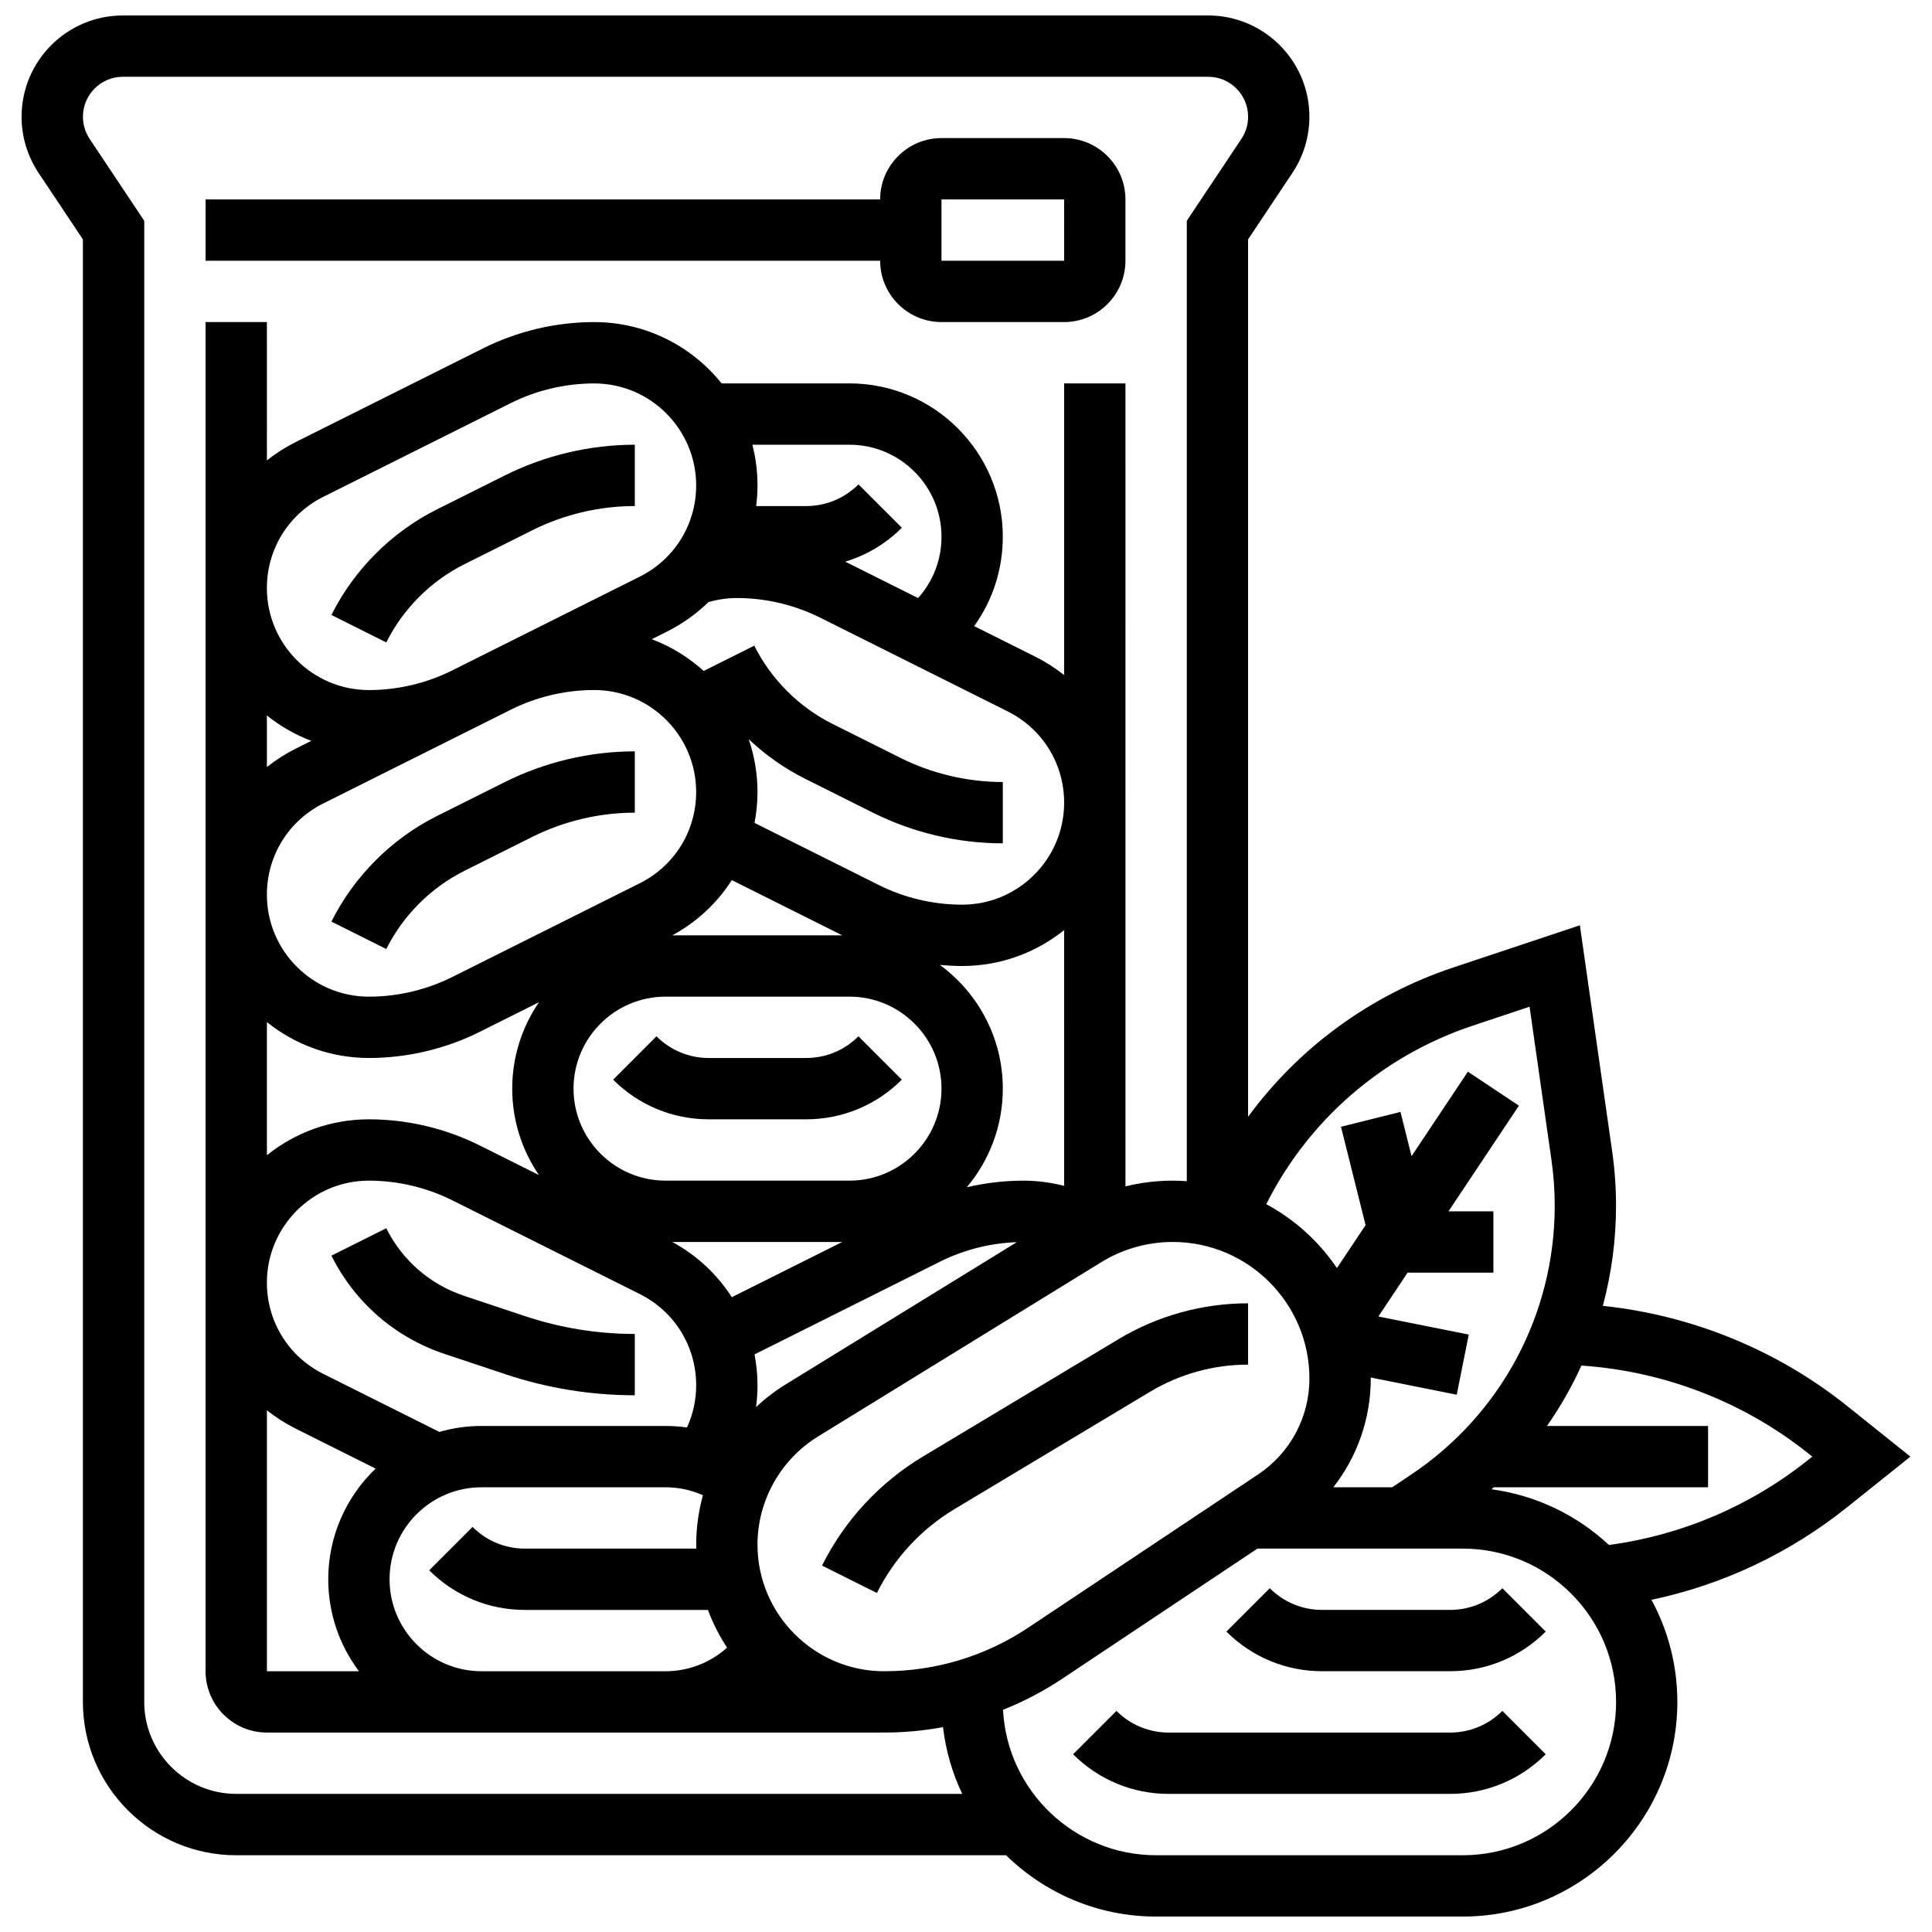 <?xml version="1.0" encoding="UTF-8"?>
<!-- Uploaded to: ICON Repo, www.svgrepo.com, Generator: ICON Repo Mixer Tools -->
<svg width="800px" height="800px" version="1.1" viewBox="144 144 512 512" xmlns="http://www.w3.org/2000/svg">
 <defs>
  <clipPath id="a">
   <path d="m149 148.09h502v503.81h-502z"/>
  </clipPath>
 </defs>
 <path d="m474.75 505.64v-16.25c-12.105 0-23.988 3.289-34.367 9.52l-51.742 31.047c-11.52 6.914-20.785 16.918-26.793 28.934l14.535 7.269c4.625-9.246 11.754-16.949 20.621-22.266l51.742-31.047c7.852-4.719 16.844-7.207 26.004-7.207z"/>
 <path d="m528.27 570.64h-33.898c-5.238 0-10.164-2.039-13.871-5.746l-11.492 11.492c6.773 6.773 15.785 10.504 25.363 10.504h33.898c9.582 0 18.59-3.731 25.363-10.504l-11.492-11.492c-3.703 3.703-8.629 5.746-13.871 5.746z"/>
 <path d="m528.27 603.15h-74.527c-5.238 0-10.164-2.039-13.871-5.746l-11.492 11.492c6.773 6.773 15.785 10.504 25.363 10.504h74.527c9.582 0 18.59-3.731 25.363-10.504l-11.492-11.492c-3.703 3.703-8.629 5.746-13.871 5.746z"/>
 <g clip-path="url(#a)">
  <path d="m650.28 530.02-16.832-13.469c-18.523-14.82-41.16-24.027-64.68-26.484 2.289-8.539 3.496-17.438 3.496-26.516 0-4.809-0.344-9.66-1.023-14.418l-8.559-59.918-33.617 11.203c-22.016 7.34-40.875 21.238-54.312 39.543v-232.52l11.742-17.617c2.949-4.422 4.508-9.57 4.508-14.887 0.004-14.801-12.039-26.84-26.836-26.84h-287.61c-14.801 0-26.84 12.039-26.84 26.84 0 5.316 1.559 10.465 4.508 14.887l11.746 17.617v387.59c0 22.402 18.227 40.629 40.629 40.629h204.02c10.262 10.043 24.293 16.25 39.754 16.25h81.258c31.363 0 56.883-25.516 56.883-56.883 0-9.789-2.484-19.004-6.859-27.059 18.887-3.984 36.582-12.32 51.789-24.48zm-116.07-114.18 15.141-5.047 5.805 40.641c0.57 4 0.863 8.078 0.863 12.121 0 28.719-14.266 55.375-38.16 71.305l-4.93 3.289h-15.59c6.348-8.109 9.926-18.191 9.926-28.801 0-0.098-0.008-0.195-0.008-0.293l22.793 4.559 3.188-15.938-23.953-4.789 7.742-11.621h22.738v-16.25h-11.902l18.664-27.996-13.523-9.016-14.926 22.391-2.934-11.73-15.766 3.941 6.516 26.062-7.59 11.387c-4.766-7.055-11.199-12.887-18.73-16.938 11.191-22.293 30.742-39.312 54.637-47.277zm-155.89 171.06c-18.516 0-33.578-15.062-33.578-33.578 0-11.574 6.121-22.531 15.98-28.598l75.105-46.219c5.711-3.516 12.27-5.371 18.977-5.371 19.961 0.004 36.207 16.246 36.207 36.211 0 10.223-5.078 19.711-13.582 25.379l-60.922 40.613c-11.348 7.566-24.551 11.562-38.188 11.562zm-148.65-311.23 49.66-24.828c6.836-3.422 14.492-5.227 22.133-5.227 14.902 0 27.027 12.125 27.027 27.027 0 10.305-5.727 19.566-14.941 24.176l-49.66 24.828c-6.836 3.422-14.488 5.227-22.129 5.227-14.906 0-27.031-12.125-27.031-27.027 0-10.305 5.727-19.566 14.941-24.176zm30.762 247.8-30.762-15.379c-9.215-4.609-14.941-13.871-14.941-24.176 0-14.902 12.125-27.031 27.031-27.031 7.644 0 15.297 1.805 22.133 5.227l49.66 24.828c9.215 4.609 14.941 13.871 14.941 24.176 0 3.91-0.844 7.691-2.43 11.176-1.875-0.258-3.773-0.398-5.699-0.398h-48.754c-3.879 0-7.625 0.559-11.18 1.578zm-30.762-166.55 49.66-24.828c6.836-3.418 14.488-5.227 22.133-5.227 14.902 0 27.027 12.125 27.027 27.027 0 10.305-5.727 19.566-14.941 24.176l-49.66 24.828c-6.836 3.426-14.488 5.231-22.129 5.231-14.906 0-27.031-12.125-27.031-27.031 0-10.301 5.727-19.566 14.941-24.176zm-14.941-9.648v-13.668c3.519 2.824 7.484 5.109 11.773 6.731l-4.102 2.051c-2.762 1.383-5.324 3.023-7.672 4.887zm123.21 29.969 29.27 14.633h-45.039c6.547-3.559 11.914-8.609 15.77-14.633zm-15.77 95.895h45.039l-29.27 14.633c-3.856-6.019-9.223-11.074-15.77-14.633zm46.957-16.254h-48.754c-13.441 0-24.379-10.938-24.379-24.379s10.938-24.379 24.379-24.379h48.754c13.441 0 24.379 10.938 24.379 24.379 0 13.445-10.938 24.379-24.379 24.379zm-127.36-32.504c10.156 0 20.32-2.398 29.398-6.941l15.668-7.836c-4.469 6.527-7.09 14.414-7.09 22.906 0 8.488 2.621 16.375 7.09 22.902l-15.668-7.836c-9.078-4.539-19.246-6.941-29.402-6.941-10.219 0-19.617 3.566-27.027 9.512v-35.277c7.414 5.945 16.809 9.512 27.031 9.512zm102.59 92.52c0.254-1.906 0.391-3.836 0.391-5.785 0-2.789-0.281-5.519-0.789-8.184l49.141-24.57c6.309-3.156 13.312-4.918 20.367-5.172l-61.254 37.695c-2.84 1.746-5.461 3.769-7.856 6.016zm81.652-58.629c-3.5-0.898-7.117-1.383-10.777-1.383-5.051 0-10.105 0.598-15.023 1.75 5.949-7.07 9.547-16.188 9.547-26.129 0-13.457-6.582-25.402-16.691-32.801 1.969 0.18 3.941 0.297 5.914 0.297 10.219 0 19.617-3.566 27.027-9.512zm-27.031-74.52c-7.644 0-15.297-1.805-22.133-5.227l-32.887-16.445c0.504-2.664 0.789-5.398 0.789-8.184 0-4.898-0.828-9.605-2.336-14 4.438 4.191 9.477 7.75 14.953 10.488l17.969 8.988c10.633 5.316 22.535 8.125 34.422 8.125v-16.25c-9.375 0-18.766-2.219-27.152-6.41l-17.965-8.984c-8.918-4.461-16.285-11.828-20.746-20.746l-13.406 6.703c-3.984-3.606-8.645-6.477-13.762-8.414l4.102-2.051c4.106-2.055 7.758-4.699 10.918-7.777 2.438-0.703 4.957-1.082 7.531-1.082 7.644 0 15.297 1.805 22.133 5.227l49.66 24.828c9.215 4.609 14.941 13.871 14.941 24.176 0 14.91-12.125 27.035-27.031 27.035zm-11.684-81.258-18.621-9.312c-0.23-0.113-0.465-0.211-0.695-0.324 5.613-1.684 10.762-4.738 15.02-8.996l-11.492-11.492c-3.707 3.707-8.633 5.746-13.871 5.746h-13.246c0.227-1.801 0.359-3.625 0.359-5.477 0-3.719-0.473-7.332-1.359-10.777h25.738c13.441 0 24.379 10.938 24.379 24.379 0 6.113-2.227 11.824-6.211 16.254zm-172.56 215.25c2.348 1.863 4.914 3.508 7.672 4.887l21.137 10.566c-7.727 7.402-12.555 17.809-12.555 29.332 0 9.141 3.035 17.582 8.148 24.379l-24.402-0.004zm32.504 44.785c0-13.441 10.934-24.379 24.379-24.379h48.754c3.473 0 6.824 0.723 9.914 2.106-1.16 4.223-1.785 8.617-1.785 13.074 0 0.359 0.02 0.715 0.027 1.074h-45.418c-5.238 0-10.164-2.039-13.871-5.746l-11.492 11.492c6.773 6.773 15.785 10.504 25.363 10.504h48.5c1.316 3.539 3.027 6.883 5.074 9.992-4.43 3.984-10.215 6.258-16.312 6.258h-48.754c-13.441 0-24.379-10.934-24.379-24.375zm-65.008 32.504v-392.51l-14.473-21.711c-1.164-1.742-1.777-3.773-1.777-5.871 0-5.84 4.746-10.59 10.586-10.59h287.61c5.836 0 10.586 4.75 10.586 10.59 0 2.098-0.613 4.129-1.777 5.871l-14.473 21.711v254.51c-1.227-0.086-2.457-0.145-3.703-0.145-4.25 0-8.461 0.516-12.547 1.523l-0.004-212.8h-16.25v77.289c-2.348-1.863-4.914-3.508-7.672-4.887l-16.176-8.086c4.902-6.805 7.594-15.004 7.594-23.688 0-22.402-18.227-40.629-40.629-40.629h-33.891c-7.938-9.898-20.121-16.25-33.766-16.25-10.156 0-20.32 2.398-29.398 6.941l-49.66 24.828c-2.762 1.379-5.328 3.023-7.672 4.887l-0.008-36.66h-16.25v357.54c0 8.961 7.293 16.25 16.25 16.25h162.52v-0.027c0.359 0.008 0.715 0.027 1.074 0.027 5.266 0 10.477-0.484 15.586-1.43 0.738 6.258 2.484 12.211 5.094 17.684h-192.4c-13.441 0-24.379-10.934-24.379-24.375zm349.42 40.629h-81.258c-21.703 0-39.488-17.105-40.578-38.543 5.477-2.184 10.742-4.934 15.719-8.25l51.695-34.469h54.422c22.402 0 40.629 18.227 40.629 40.629 0 22.406-18.227 40.633-40.629 40.633zm91.656-104.86c-15.316 12.25-33.539 20.035-52.914 22.637-8.41-7.836-19.184-13.156-31.121-14.762 0.188-0.172 0.371-0.352 0.559-0.523l56.828-0.004v-16.25h-42.695c3.527-5.051 6.586-10.406 9.137-16.004 21.867 1.457 43.066 9.633 60.211 23.352l0.973 0.777z"/>
 </g>
 <path d="m393.5 229.35h32.504c8.961 0 16.25-7.293 16.25-16.25v-16.254c0-8.961-7.293-16.25-16.25-16.25h-32.504c-8.961 0-16.25 7.293-16.25 16.25h-178.77v16.25h178.77c0 8.965 7.293 16.254 16.254 16.254zm0-32.504h32.504l0.012 16.25h-0.012-32.504z"/>
 <path d="m357.62 424.38h-25.773c-5.238 0-10.164-2.039-13.871-5.746l-11.492 11.492c6.773 6.773 15.785 10.504 25.363 10.504h25.773c9.582 0 18.59-3.731 25.363-10.504l-11.492-11.492c-3.703 3.707-8.633 5.746-13.871 5.746z"/>
 <path d="m267.11 374.76 17.965-8.984c8.391-4.191 17.781-6.41 27.156-6.41v-16.25c-11.887 0-23.789 2.812-34.422 8.125l-17.969 8.984c-12.043 6.023-21.992 15.969-28.012 28.012l14.535 7.269c4.461-8.918 11.828-16.285 20.746-20.746z"/>
 <path d="m267.11 293.5 17.965-8.984c8.391-4.191 17.781-6.41 27.156-6.41v-16.25c-11.887 0-23.789 2.812-34.422 8.125l-17.969 8.984c-12.043 6.023-21.992 15.969-28.012 28.012l14.535 7.269c4.461-8.922 11.828-16.289 20.746-20.746z"/>
 <path d="m312.23 513.76v-16.25c-9.91 0-19.703-1.59-29.102-4.723l-16.102-5.367c-9.059-3.019-16.395-9.383-20.664-17.926l-14.535 7.269c6.211 12.422 16.887 21.68 30.062 26.074l16.098 5.367c11.062 3.684 22.582 5.555 34.242 5.555z"/>
</svg>